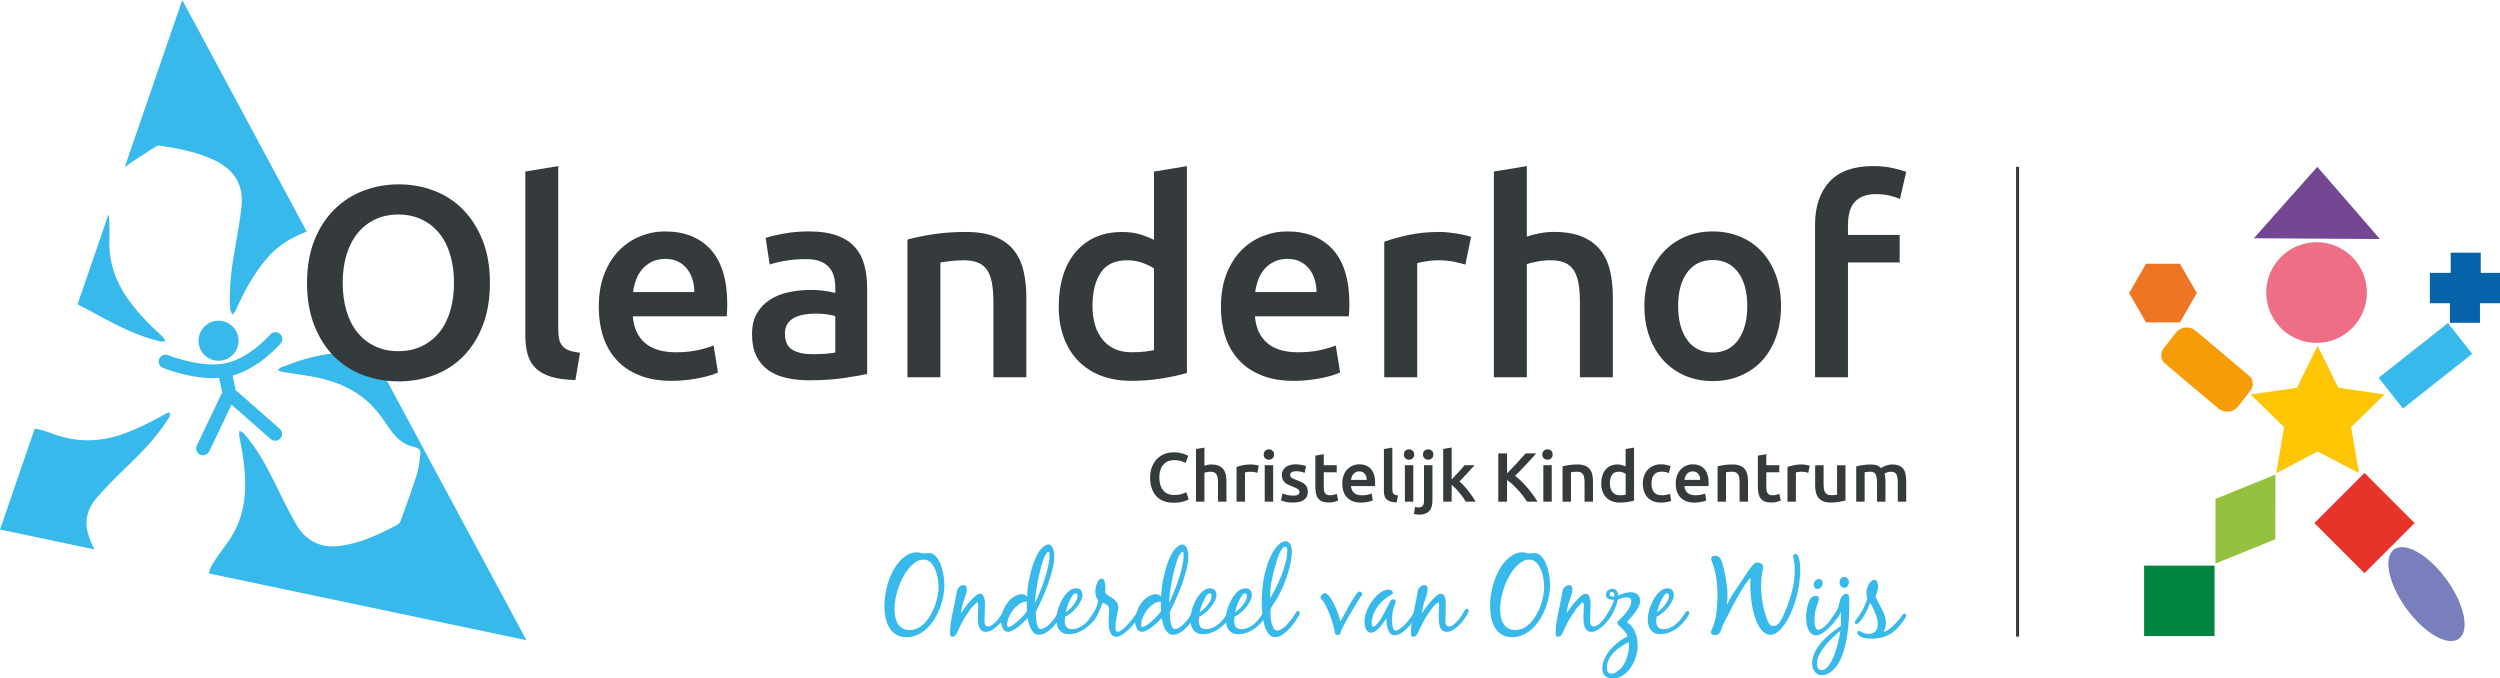 <?xml version="1.0" encoding="UTF-8"?>
<svg id="Laag_1" data-name="Laag 1" xmlns="http://www.w3.org/2000/svg" viewBox="0 0 1292.86 350.84">
  <defs>
    <style>
      .cls-1 {
        fill: #787fbc;
      }

      .cls-2 {
        fill: #38b9ec;
      }

      .cls-3 {
        fill: #008542;
      }

      .cls-4 {
        fill: #ed6e85;
      }

      .cls-5 {
        fill: #0663aa;
      }

      .cls-6 {
        fill: #94c23e;
      }

      .cls-7 {
        fill: #734792;
      }

      .cls-8 {
        fill: #e6342b;
      }

      .cls-9 {
        fill: #ee7523;
      }

      .cls-10 {
        fill: #f59c06;
      }

      .cls-11 {
        fill: #fdc504;
      }

      .cls-12 {
        fill: #353a3c;
      }
    </style>
  </defs>
  <g id="Laag_1-2" data-name="Laag 1">
    <g>
      <g>
        <path class="cls-2" d="M463.22,328.06c-1.48-.99-2.65-2.25-3.5-3.79-.85-1.54-1.46-3.27-1.82-5.18-.36-1.92-.54-3.79-.54-5.61,0-2.01.18-4.12.54-6.32.36-2.2.89-4.36,1.59-6.49s1.59-4.16,2.68-6.1c1.08-1.94,2.34-3.63,3.79-5.07,1.1-1.1,2.34-2.02,3.7-2.76,1.37-.74,2.87-1.11,4.5-1.11.65,0,1.25.09,1.82.28s1.18.28,1.82.28c.42,0,.84-.03,1.28-.09.44-.05.86-.09,1.28-.09,1.03,0,1.94.31,2.74.91.8.61,1.49,1.39,2.08,2.36.59.97,1.09,2.06,1.51,3.28.42,1.22.75,2.44,1,3.67.25,1.24.43,2.41.54,3.53.11,1.12.17,2.06.17,2.82,0,1.78-.19,3.69-.57,5.72-.38,2.03-.95,4.04-1.71,6.04-.76,1.99-1.7,3.91-2.82,5.75-1.12,1.84-2.41,3.45-3.87,4.84-1.46,1.39-3.08,2.5-4.87,3.33-1.79.83-3.72,1.25-5.81,1.25-2.2,0-4.04-.49-5.52-1.48ZM474.1,290.35c-1.06.65-2.03,1.41-2.9,2.28-1.29,1.29-2.47,2.83-3.53,4.62-1.06,1.78-1.97,3.67-2.71,5.67-.74,1.99-1.32,4.02-1.74,6.07-.42,2.05-.63,3.99-.63,5.81,0,1.33.11,2.65.34,3.96.23,1.31.64,2.49,1.22,3.53.59,1.04,1.4,1.89,2.42,2.54,1.02.65,2.34.97,3.93.97s3.01-.36,4.36-1.08c1.35-.72,2.57-1.69,3.67-2.9s2.08-2.59,2.93-4.13c.85-1.54,1.57-3.12,2.13-4.76s1.01-3.26,1.31-4.87c.3-1.61.46-3.06.46-4.36,0-1.18-.11-2.58-.34-4.21-.23-1.63-.65-3.2-1.25-4.7s-1.4-2.77-2.39-3.82c-.99-1.04-2.26-1.57-3.82-1.57-1.25,0-2.41.32-3.47.97Z"/>
        <path class="cls-2" d="M491.59,328.88c-.19-.28-.29-.62-.29-1,0-2.81.29-5.7.88-8.66.59-2.96,1.17-5.81,1.74-8.54.19-.87.36-1.77.51-2.68.15-.91.32-1.8.51-2.68.15-.68.56-1.31,1.22-1.88.66-.57,1.36-.85,2.08-.85.65,0,1.09.17,1.34.51.25.34.37.82.37,1.43,0,.99-.16,2.02-.48,3.1s-.66,2.08-1,2.99c-.42,1.06-.74,2.14-.97,3.25-.23,1.1-.42,2.2-.57,3.3.42-.6,1.04-1.48,1.85-2.62.82-1.14,1.7-2.26,2.65-3.36.95-1.1,1.91-2.07,2.88-2.9.97-.83,1.81-1.25,2.54-1.25.57,0,1.02.21,1.37.63.34.42.6.93.77,1.54s.27,1.22.31,1.82c.04.61.06,1.12.06,1.54,0,1.33-.04,2.66-.11,3.99-.08,1.33-.11,2.66-.11,3.99,0,.34,0,.71.03,1.11.02.4.09.77.2,1.11.11.34.29.63.54.86.25.23.6.34,1.05.34.76,0,1.53-.29,2.31-.88.78-.59,1.53-1.29,2.25-2.11.72-.82,1.37-1.66,1.94-2.53s1-1.62,1.31-2.22c.15-.26.34-.57.57-.91.23-.34.51-.51.86-.51.3,0,.54.13.71.37.17.25.26.5.26.77,0,.15-.05.34-.14.57-.1.23-.18.42-.26.57-.42.87-1.02,1.87-1.79,2.99-.78,1.12-1.67,2.17-2.68,3.16-1.01.99-2.07,1.82-3.19,2.51-1.12.68-2.21,1.02-3.28,1.02-.99,0-1.76-.26-2.31-.77-.55-.51-.97-1.15-1.25-1.91-.28-.76-.46-1.58-.51-2.45-.06-.87-.09-1.67-.09-2.39,0-1.1.04-2.18.11-3.25s.11-2.14.11-3.25c0-.15-.03-.38-.09-.68-.06-.3-.2-.46-.43-.46-.19,0-.42.11-.68.34-.27.23-.48.42-.63.57-.95.91-1.84,1.98-2.68,3.19s-1.59,2.37-2.28,3.47c-.84,1.33-1.6,2.69-2.28,4.07-.68,1.39-1.35,2.8-1.99,4.25-.23.46-.54.87-.94,1.25-.4.38-.86.57-1.4.57-.42,0-.72-.14-.91-.43Z"/>
        <path class="cls-2" d="M529.4,321.68c-.84.83-1.73,1.62-2.68,2.36-.95.74-1.92,1.38-2.9,1.91-.99.53-1.9.8-2.73.8-.61,0-1.13-.19-1.57-.57-.44-.38-.79-.85-1.05-1.4s-.47-1.13-.6-1.74-.2-1.16-.2-1.65c0-2.2.48-4.37,1.45-6.52.97-2.14,2.29-3.94,3.96-5.38.64-.53,1.45-1.04,2.42-1.51s1.89-.71,2.76-.71c1.18,0,2.14.44,2.9,1.31,0-1.06.07-2.34.23-3.82.15-1.48.39-3.03.71-4.64.32-1.61.7-3.27,1.14-4.95s.95-3.28,1.54-4.78c.59-1.5,1.22-2.88,1.91-4.13.68-1.25,1.42-2.24,2.22-2.96.42-.38.9-.76,1.45-1.14.55-.38,1.11-.57,1.68-.57.68,0,1.23.23,1.65.68.42.46.74,1,.97,1.65.23.65.38,1.32.46,2.02.07.7.11,1.3.11,1.8,0,1.97-.32,4.25-.97,6.83-.65,2.58-1.45,5.19-2.42,7.83-.97,2.64-2.01,5.2-3.13,7.66-1.12,2.47-2.13,4.6-3.05,6.38,0,.42.02,1.11.06,2.08s.13,1.95.29,2.96c.15,1.01.4,1.89.74,2.65.34.76.8,1.14,1.37,1.14.83,0,1.69-.28,2.56-.85.87-.57,1.7-1.26,2.48-2.08.78-.82,1.5-1.68,2.16-2.59.66-.91,1.19-1.69,1.57-2.34.19-.3.44-.68.74-1.14s.64-.68,1.02-.68c.34,0,.56.13.66.4s.14.53.14.8c0,.42-.12.83-.37,1.25-.25.42-.48.8-.71,1.14-.61.91-1.3,1.9-2.08,2.96-.78,1.06-1.64,2.04-2.59,2.93-.95.89-1.97,1.64-3.05,2.25-1.08.6-2.23.91-3.45.91-.99,0-1.81-.31-2.48-.94-.67-.63-1.22-1.38-1.68-2.28-.46-.89-.81-1.83-1.05-2.82-.25-.99-.43-1.86-.54-2.62-.53.57-1.22,1.27-2.05,2.11ZM527.24,312.31c-1.22.82-2.3,1.82-3.25,3.02-.95,1.2-1.71,2.5-2.28,3.9s-.86,2.7-.86,3.87c0,.19.02.43.06.71.04.28.21.43.51.43.61,0,1.4-.34,2.39-1.03.99-.68,1.97-1.48,2.96-2.39.99-.91,1.89-1.82,2.71-2.73.82-.91,1.36-1.61,1.62-2.11-.08-.83-.11-1.65-.11-2.45v-2.45c-1.29,0-2.54.41-3.76,1.22ZM535.33,311.71c.76-1.59,1.58-3.45,2.45-5.58.87-2.13,1.68-4.31,2.42-6.55.74-2.24,1.36-4.46,1.85-6.66s.74-4.18.74-5.93v-.34c0-.19-.02-.38-.06-.57-.04-.19-.1-.35-.17-.49-.08-.13-.19-.2-.34-.2-.19,0-.36.08-.51.23s-.28.28-.4.4c-.49.57-.99,1.47-1.48,2.71-.49,1.23-.96,2.65-1.4,4.24-.44,1.59-.85,3.29-1.22,5.07-.38,1.78-.71,3.51-1,5.18-.28,1.67-.5,3.2-.66,4.58s-.23,2.5-.23,3.33v.57Z"/>
        <path class="cls-2" d="M549.68,327.34c-.8-.44-1.45-1-1.96-1.71-.51-.7-.88-1.52-1.11-2.45-.23-.93-.34-1.91-.34-2.94,0-1.29.25-2.85.74-4.67.49-1.82,1.2-3.58,2.11-5.27.91-1.69,2-3.12,3.28-4.3,1.27-1.18,2.67-1.77,4.19-1.77,1.02,0,1.81.32,2.36.97.55.65.83,1.47.83,2.46s-.29,2.01-.88,3.17c-.59,1.16-1.33,2.28-2.22,3.37-.89,1.09-1.85,2.05-2.88,2.88-1.03.84-1.98,1.41-2.85,1.71-.19.88-.29,1.68-.29,2.4,0,1.3.29,2.31.86,3.05s1.52,1.11,2.85,1.11c1.21,0,2.35-.24,3.42-.71,1.06-.48,2.05-1.08,2.96-1.82.91-.74,1.75-1.59,2.51-2.54.76-.95,1.42-1.9,1.99-2.85.19-.31.42-.63.68-.97s.61-.51,1.03-.51c.19,0,.37.05.54.17.17.11.26.27.26.46,0,.38-.04.68-.11.91-.08.23-.21.49-.4.8-.72,1.29-1.6,2.53-2.65,3.7-1.04,1.18-2.19,2.21-3.45,3.09-1.25.89-2.6,1.59-4.04,2.11-1.44.52-2.94.78-4.5.78-1.14,0-2.11-.22-2.9-.65ZM554.58,308.1c-.57.82-1.1,1.78-1.6,2.86-.49,1.09-.91,2.18-1.25,3.27-.34,1.09-.55,1.88-.63,2.38.61-.38,1.27-.89,1.99-1.52.72-.63,1.39-1.34,1.99-2.12.61-.78,1.12-1.59,1.54-2.41s.63-1.61.63-2.38c0-.31-.07-.6-.2-.89s-.39-.43-.77-.43c-.57,0-1.14.41-1.71,1.23Z"/>
        <path class="cls-2" d="M572.55,312.91c-.7-.57-1.47-.99-2.31-1.25-.3.83-.64,1.71-1,2.62-.36.91-.77,1.82-1.22,2.73-.46.91-.95,1.79-1.48,2.62-.53.84-1.12,1.58-1.77,2.22-.19.19-.42.38-.68.57-.26.19-.55.28-.85.28-.49,0-.74-.25-.74-.74,0-.23.05-.45.14-.66.1-.21.22-.41.37-.6,1.1-1.6,2.13-3.23,3.1-4.9s1.57-3.48,1.79-5.41c-.53-.68-.91-1.43-1.14-2.25s-.34-1.66-.34-2.54c0-.46.07-1.04.2-1.77s.34-1.42.63-2.11c.29-.68.64-1.27,1.05-1.77.42-.49.91-.74,1.48-.74.42,0,.74.18.97.54s.42.78.57,1.25c.15.47.25.96.28,1.45.04.49.06.89.06,1.2,0,.91-.06,1.82-.17,2.73.46.68,1.06,1.24,1.82,1.68.76.44,1.51.91,2.25,1.42s1.38,1.14,1.91,1.88c.53.74.8,1.73.8,2.99,0,.64-.1,1.39-.29,2.22-.3,1.33-.57,2.66-.8,3.99-.23,1.33-.34,2.68-.34,4.04,0,.38.05.83.14,1.34.09.51.41.77.94.77.64,0,1.4-.32,2.25-.97.86-.64,1.7-1.4,2.54-2.28.83-.87,1.61-1.76,2.34-2.65.72-.89,1.25-1.6,1.59-2.13.19-.27.41-.56.66-.88.25-.32.54-.49.88-.49s.56.13.66.37.14.52.14.82c0,.23-.05.44-.14.63s-.2.38-.31.57c-.46.72-1.13,1.63-2.02,2.73-.89,1.1-1.86,2.16-2.9,3.18-1.04,1.02-2.13,1.9-3.25,2.62-1.12.72-2.14,1.09-3.05,1.09s-1.69-.29-2.22-.86-.93-1.27-1.2-2.08c-.27-.81-.43-1.67-.48-2.58-.06-.91-.09-1.71-.09-2.39,0-1.06.05-2.11.14-3.13.09-1.02.14-2.07.14-3.13,0-.95-.35-1.71-1.05-2.28Z"/>
        <path class="cls-2" d="M598.72,321.68c-.84.83-1.73,1.62-2.68,2.36-.95.74-1.92,1.38-2.9,1.91-.99.53-1.9.8-2.73.8-.61,0-1.13-.19-1.57-.57-.44-.38-.79-.85-1.05-1.4s-.47-1.13-.6-1.74-.2-1.16-.2-1.65c0-2.2.48-4.37,1.45-6.52.97-2.14,2.29-3.94,3.96-5.38.64-.53,1.45-1.04,2.42-1.51s1.89-.71,2.76-.71c1.18,0,2.14.44,2.9,1.31,0-1.06.07-2.34.23-3.82.15-1.48.39-3.03.71-4.64.32-1.61.7-3.27,1.14-4.95s.95-3.28,1.54-4.78c.59-1.5,1.22-2.88,1.91-4.13.68-1.25,1.42-2.24,2.22-2.96.42-.38.9-.76,1.45-1.14.55-.38,1.11-.57,1.68-.57.68,0,1.23.23,1.65.68.42.46.74,1,.97,1.65.23.65.38,1.32.46,2.02.07.7.11,1.3.11,1.8,0,1.97-.32,4.25-.97,6.83-.65,2.58-1.45,5.19-2.42,7.83-.97,2.64-2.01,5.2-3.13,7.66-1.12,2.47-2.13,4.6-3.05,6.38,0,.42.02,1.11.06,2.08s.13,1.95.29,2.96c.15,1.01.4,1.89.74,2.65.34.76.8,1.14,1.37,1.14.83,0,1.69-.28,2.56-.85.87-.57,1.7-1.26,2.48-2.08s1.5-1.68,2.16-2.59c.66-.91,1.19-1.69,1.57-2.34.19-.3.44-.68.74-1.14s.64-.68,1.02-.68c.34,0,.56.13.66.4s.14.53.14.8c0,.42-.12.83-.37,1.25-.25.42-.48.8-.71,1.14-.61.91-1.3,1.9-2.08,2.96-.78,1.06-1.64,2.04-2.59,2.93-.95.89-1.97,1.64-3.05,2.25-1.08.6-2.23.91-3.45.91-.99,0-1.81-.31-2.48-.94-.67-.63-1.22-1.38-1.68-2.28-.46-.89-.81-1.83-1.05-2.82-.25-.99-.43-1.86-.54-2.62-.53.57-1.22,1.27-2.05,2.11ZM596.55,312.31c-1.22.82-2.3,1.82-3.25,3.02-.95,1.2-1.71,2.5-2.28,3.9s-.86,2.7-.86,3.87c0,.19.02.43.06.71.04.28.21.43.51.43.61,0,1.4-.34,2.39-1.03.99-.68,1.97-1.48,2.96-2.39.99-.91,1.89-1.82,2.71-2.73.82-.91,1.36-1.61,1.62-2.11-.08-.83-.11-1.65-.11-2.45v-2.45c-1.29,0-2.54.41-3.76,1.22ZM604.64,311.71c.76-1.59,1.58-3.45,2.45-5.58s1.68-4.31,2.42-6.55c.74-2.24,1.36-4.46,1.85-6.66.49-2.2.74-4.18.74-5.93v-.34c0-.19-.02-.38-.06-.57-.04-.19-.1-.35-.17-.49-.08-.13-.19-.2-.34-.2-.19,0-.36.08-.51.23s-.28.28-.4.4c-.49.57-.99,1.47-1.48,2.71-.49,1.23-.96,2.65-1.4,4.24-.44,1.59-.85,3.29-1.22,5.07-.38,1.78-.71,3.51-1,5.18-.28,1.67-.5,3.2-.66,4.58-.15,1.39-.23,2.5-.23,3.33v.57Z"/>
        <path class="cls-2" d="M618.99,327.34c-.8-.44-1.45-1-1.96-1.71-.51-.7-.88-1.52-1.11-2.45-.23-.93-.34-1.91-.34-2.94,0-1.29.25-2.85.74-4.67.49-1.82,1.2-3.58,2.11-5.27.91-1.69,2-3.12,3.28-4.3,1.27-1.18,2.67-1.77,4.19-1.77,1.02,0,1.81.32,2.36.97.55.65.83,1.47.83,2.46s-.29,2.01-.88,3.17c-.59,1.16-1.33,2.28-2.22,3.37-.89,1.09-1.85,2.05-2.88,2.88-1.03.84-1.98,1.41-2.85,1.71-.19.88-.29,1.68-.29,2.4,0,1.3.29,2.31.86,3.05s1.52,1.11,2.85,1.11c1.21,0,2.35-.24,3.42-.71,1.06-.48,2.05-1.08,2.96-1.82.91-.74,1.75-1.59,2.51-2.54.76-.95,1.42-1.9,1.99-2.85.19-.31.42-.63.68-.97s.61-.51,1.03-.51c.19,0,.37.05.54.17.17.11.26.27.26.46,0,.38-.04.68-.11.91-.08.23-.21.49-.4.8-.72,1.29-1.6,2.53-2.65,3.7-1.04,1.18-2.19,2.21-3.45,3.09-1.25.89-2.6,1.59-4.04,2.11-1.44.52-2.94.78-4.5.78-1.14,0-2.11-.22-2.9-.65ZM623.89,308.1c-.57.82-1.1,1.78-1.6,2.86-.49,1.09-.91,2.18-1.25,3.27-.34,1.09-.55,1.88-.63,2.38.61-.38,1.27-.89,1.99-1.52.72-.63,1.39-1.34,1.99-2.12.61-.78,1.12-1.59,1.54-2.41s.63-1.61.63-2.38c0-.31-.07-.6-.2-.89s-.39-.43-.77-.43c-.57,0-1.14.41-1.71,1.23Z"/>
        <path class="cls-2" d="M637.28,327.34c-.8-.44-1.45-1-1.96-1.71-.51-.7-.88-1.52-1.11-2.45-.23-.93-.34-1.91-.34-2.94,0-1.29.25-2.85.74-4.67.49-1.82,1.2-3.58,2.11-5.27.91-1.69,2-3.12,3.28-4.3,1.27-1.18,2.67-1.77,4.19-1.77,1.02,0,1.81.32,2.36.97.55.65.83,1.47.83,2.46s-.29,2.01-.88,3.17c-.59,1.16-1.33,2.28-2.22,3.37-.89,1.09-1.85,2.05-2.88,2.88-1.03.84-1.98,1.41-2.85,1.71-.19.88-.29,1.68-.29,2.4,0,1.3.29,2.31.86,3.05s1.52,1.11,2.85,1.11c1.21,0,2.35-.24,3.42-.71,1.06-.48,2.05-1.08,2.96-1.82.91-.74,1.75-1.59,2.51-2.54.76-.95,1.42-1.9,1.99-2.85.19-.31.42-.63.68-.97s.61-.51,1.03-.51c.19,0,.37.05.54.17.17.11.26.27.26.46,0,.38-.04.68-.11.91-.08.23-.21.49-.4.8-.72,1.29-1.6,2.53-2.65,3.7-1.04,1.18-2.19,2.21-3.45,3.09-1.25.89-2.6,1.59-4.04,2.11-1.44.52-2.94.78-4.5.78-1.14,0-2.11-.22-2.9-.65ZM642.18,308.1c-.57.82-1.1,1.78-1.6,2.86-.49,1.09-.91,2.18-1.25,3.27-.34,1.09-.55,1.88-.63,2.38.61-.38,1.27-.89,1.99-1.52.72-.63,1.39-1.34,1.99-2.12.61-.78,1.12-1.59,1.54-2.41s.63-1.61.63-2.38c0-.31-.07-.6-.2-.89s-.39-.43-.77-.43c-.57,0-1.14.41-1.71,1.23Z"/>
        <path class="cls-2" d="M656.73,328.46c-.74-.68-1.38-1.57-1.91-2.65-.53-1.08-.95-2.3-1.25-3.64s-.53-2.69-.68-4.04c-.15-1.35-.26-2.61-.31-3.79-.06-1.18-.09-2.13-.09-2.85,0-3.99.32-7.93.97-11.82.65-3.89,1.77-7.68,3.36-11.36.3-.68.72-1.5,1.25-2.45.53-.95,1.15-1.87,1.85-2.76.7-.89,1.46-1.64,2.28-2.25.82-.6,1.64-.91,2.48-.91.68,0,1.24.16,1.68.48.44.32.78.74,1.02,1.26.25.51.43,1.07.54,1.68.11.61.17,1.18.17,1.71,0,1.79-.21,3.72-.63,5.81-.42,2.09-.97,4.18-1.65,6.27-.68,2.09-1.44,4.12-2.28,6.09-.84,1.97-1.69,3.74-2.56,5.3-.42.76-.86,1.49-1.34,2.19s-.94,1.43-1.4,2.19c-.15.23-.33.49-.54.8-.21.31-.35.59-.43.86-.11.3-.18.71-.2,1.22-.02.51-.03.94-.03,1.28,0,.57.04,1.36.11,2.36.07,1.01.25,2,.51,2.99s.63,1.84,1.08,2.56,1.08,1.08,1.88,1.08c.68,0,1.42-.26,2.22-.77.8-.51,1.57-1.14,2.31-1.88.74-.74,1.42-1.51,2.05-2.31s1.13-1.46,1.51-1.99c.27-.38.51-.77.74-1.17.23-.4.47-.79.74-1.17.15-.23.31-.42.48-.57.17-.15.41-.23.71-.23s.51.1.63.31c.11.21.17.45.17.71,0,.38-.09.74-.28,1.08-.19.34-.38.66-.57.97-.57.91-1.28,1.97-2.14,3.19-.85,1.22-1.81,2.35-2.88,3.42s-2.18,1.96-3.36,2.71c-1.18.74-2.35,1.11-3.53,1.11-1.06,0-1.96-.34-2.7-1.02ZM663.14,283.66c-.53.67-1,1.44-1.4,2.31s-.74,1.77-1.02,2.68c-.29.91-.5,1.59-.66,2.05-.8,2.62-1.53,5.42-2.19,8.4-.67,2.98-1,5.84-1,8.57v.86c0,.23.02.49.06.8.91-1.56,1.89-3.37,2.93-5.44,1.04-2.07,1.99-4.21,2.85-6.44.85-2.22,1.57-4.43,2.13-6.63s.86-4.21.86-6.04v-.51c0-.27-.03-.51-.09-.74-.06-.23-.14-.43-.26-.6s-.28-.26-.51-.26c-.61,0-1.18.33-1.71,1Z"/>
        <path class="cls-2" d="M683.64,307.49c.49-.49.99-.74,1.48-.74.38,0,.7.09.97.28.26.19.51.42.74.68.76.8,1.46,1.77,2.11,2.9s1.24,2.33,1.79,3.59c.55,1.25,1.03,2.5,1.45,3.76.42,1.26.74,2.41.97,3.48,1.33-2.39,2.65-4.8,3.96-7.23,1.31-2.43,2.76-4.79,4.36-7.06.19-.23.4-.48.63-.77.23-.29.51-.43.86-.43s.68.12,1.02.37.51.56.51.94c0,.19-.05.34-.14.46-.1.11-.18.23-.26.34-.31.38-.76,1.05-1.37,2.02-.61.97-1.29,2.07-2.05,3.3-.76,1.23-1.54,2.54-2.34,3.93s-1.54,2.7-2.22,3.93c-.68,1.23-1.26,2.32-1.74,3.25-.47.93-.75,1.59-.83,1.96-.11.53-.26.99-.43,1.37-.17.38-.6.57-1.28.57-.76,0-1.2-.2-1.34-.6-.13-.4-.26-.9-.37-1.51-.15-1.03-.45-2.3-.88-3.81-.44-1.52-.96-3.06-1.57-4.62-.61-1.55-1.25-3.03-1.94-4.41-.68-1.39-1.37-2.48-2.05-3.27-.15-.15-.32-.33-.51-.54-.19-.21-.28-.43-.28-.66,0-.49.25-.99.74-1.48Z"/>
        <path class="cls-2" d="M732.25,319.23c-.32.46-.58.83-.77,1.14-.53.72-1.18,1.56-1.94,2.5-.76.95-1.59,1.84-2.48,2.68-.89.83-1.84,1.54-2.85,2.11-1.01.57-2,.85-2.99.85s-1.71-.33-2.28-1-1.01-1.46-1.31-2.39c-.3-.93-.49-1.9-.57-2.9-.08-1.01-.09-1.85-.06-2.54-.38.57-.86,1.28-1.45,2.13-.59.86-1.24,1.68-1.97,2.48s-1.47,1.48-2.25,2.05c-.78.57-1.55.85-2.31.85-.68,0-1.25-.21-1.71-.63-.46-.42-.81-.93-1.05-1.54-.25-.61-.42-1.25-.51-1.94s-.14-1.29-.14-1.82c0-1.48.36-3.17,1.08-5.07.72-1.9,1.68-3.69,2.88-5.38,1.2-1.69,2.56-3.1,4.1-4.24,1.54-1.14,3.14-1.71,4.81-1.71.42,0,.83.19,1.25.57.42.38.63.78.63,1.2,0,.19-.06.33-.17.42-.11.1-.25.18-.4.26-1.02.61-2,1.25-2.93,1.91-.93.67-1.81,1.43-2.65,2.31-1.48,1.52-2.66,3.22-3.53,5.1-.87,1.88-1.31,3.9-1.31,6.07,0,.23.04.51.11.86s.29.51.63.51c.42,0,.89-.26,1.42-.77.53-.51,1.08-1.16,1.65-1.94s1.13-1.65,1.68-2.62c.55-.97,1.07-1.91,1.57-2.82.49-.91.92-1.76,1.28-2.54.36-.78.64-1.36.83-1.73.19-.42.43-.81.71-1.17.29-.36.69-.54,1.22-.54.3,0,.6.06.88.17.29.11.43.36.43.74,0,.42-.13.97-.4,1.65-.27.68-.47,1.23-.63,1.65-.3.99-.52,2.04-.65,3.16-.13,1.12-.2,2.17-.2,3.16,0,.31,0,.76.03,1.37.02.61.09,1.22.2,1.85.11.63.29,1.18.54,1.65.25.48.6.71,1.05.71.68,0,1.44-.3,2.28-.91.84-.61,1.65-1.32,2.45-2.13s1.54-1.66,2.22-2.54c.68-.87,1.2-1.58,1.54-2.11.19-.3.4-.62.63-.94.23-.32.55-.48.97-.48.61,0,.91.36.91,1.08,0,.34-.16.74-.48,1.2Z"/>
        <path class="cls-2" d="M729.94,328.88c-.19-.28-.29-.62-.29-1,0-2.81.29-5.7.88-8.66.59-2.96,1.17-5.81,1.74-8.54.19-.87.36-1.77.51-2.68.15-.91.32-1.8.51-2.68.15-.68.56-1.31,1.22-1.88.66-.57,1.36-.85,2.08-.85.65,0,1.09.17,1.34.51.25.34.37.82.37,1.43,0,.99-.16,2.02-.48,3.1s-.66,2.08-1,2.99c-.42,1.06-.74,2.14-.97,3.25-.23,1.1-.42,2.2-.57,3.3.42-.6,1.04-1.48,1.85-2.62.82-1.14,1.7-2.26,2.65-3.36.95-1.1,1.91-2.07,2.88-2.9.97-.83,1.81-1.25,2.54-1.25.57,0,1.02.21,1.37.63.34.42.6.93.77,1.54s.27,1.22.31,1.82c.04.61.06,1.12.06,1.54,0,1.33-.04,2.66-.11,3.99-.08,1.33-.11,2.66-.11,3.99,0,.34,0,.71.03,1.11.02.4.09.77.2,1.11.11.34.29.63.54.86.25.23.6.34,1.05.34.76,0,1.53-.29,2.31-.88.78-.59,1.53-1.29,2.25-2.11.72-.82,1.37-1.66,1.94-2.53s1-1.62,1.31-2.22c.15-.26.34-.57.57-.91.23-.34.51-.51.86-.51.3,0,.54.13.71.37.17.25.26.5.26.77,0,.15-.05.34-.14.57-.1.23-.18.42-.26.57-.42.87-1.02,1.87-1.79,2.99-.78,1.12-1.67,2.17-2.68,3.16s-2.07,1.82-3.19,2.51c-1.12.68-2.21,1.02-3.28,1.02-.99,0-1.76-.26-2.31-.77-.55-.51-.97-1.15-1.25-1.91-.28-.76-.46-1.58-.51-2.45-.06-.87-.09-1.67-.09-2.39,0-1.1.04-2.18.11-3.25s.11-2.14.11-3.25c0-.15-.03-.38-.09-.68-.06-.3-.2-.46-.43-.46-.19,0-.42.11-.68.34-.27.23-.48.42-.63.57-.95.91-1.84,1.98-2.68,3.19-.84,1.22-1.59,2.37-2.28,3.47-.84,1.33-1.6,2.69-2.28,4.07-.68,1.39-1.35,2.8-1.99,4.25-.23.46-.54.87-.94,1.25-.4.38-.86.57-1.4.57-.42,0-.72-.14-.91-.43Z"/>
        <path class="cls-2" d="M776.42,328.06c-1.48-.99-2.65-2.25-3.5-3.79-.85-1.54-1.46-3.27-1.82-5.18-.36-1.92-.54-3.79-.54-5.61,0-2.01.18-4.12.54-6.32.36-2.2.89-4.36,1.59-6.49.7-2.13,1.59-4.16,2.68-6.1,1.08-1.94,2.34-3.63,3.79-5.07,1.1-1.1,2.34-2.02,3.7-2.76,1.37-.74,2.87-1.11,4.5-1.11.65,0,1.25.09,1.82.28s1.18.28,1.82.28c.42,0,.84-.03,1.28-.09.44-.05.86-.09,1.28-.09,1.03,0,1.94.31,2.74.91.8.61,1.49,1.39,2.08,2.36.59.97,1.09,2.06,1.51,3.28.42,1.22.75,2.44,1,3.67.25,1.24.43,2.41.54,3.53.11,1.12.17,2.06.17,2.82,0,1.78-.19,3.69-.57,5.72-.38,2.03-.95,4.04-1.71,6.04-.76,1.99-1.7,3.91-2.82,5.75-1.12,1.84-2.41,3.45-3.87,4.84s-3.08,2.5-4.87,3.33c-1.79.83-3.72,1.25-5.81,1.25-2.2,0-4.04-.49-5.52-1.48ZM787.3,290.35c-1.06.65-2.03,1.41-2.9,2.28-1.29,1.29-2.47,2.83-3.53,4.62-1.06,1.78-1.97,3.67-2.71,5.67-.74,1.99-1.32,4.02-1.74,6.07-.42,2.05-.63,3.99-.63,5.81,0,1.33.11,2.65.34,3.96s.64,2.49,1.22,3.53c.59,1.04,1.4,1.89,2.42,2.54,1.02.65,2.34.97,3.93.97s3.01-.36,4.36-1.08c1.35-.72,2.57-1.69,3.67-2.9s2.08-2.59,2.93-4.13c.85-1.54,1.57-3.12,2.13-4.76s1.01-3.26,1.31-4.87c.3-1.61.46-3.06.46-4.36,0-1.18-.11-2.58-.34-4.21-.23-1.63-.65-3.2-1.25-4.7s-1.4-2.77-2.39-3.82c-.99-1.04-2.26-1.57-3.82-1.57-1.25,0-2.41.32-3.47.97Z"/>
        <path class="cls-2" d="M804.78,328.88c-.19-.28-.29-.62-.29-1,0-2.81.29-5.7.88-8.66.59-2.96,1.17-5.81,1.74-8.54.19-.87.36-1.77.51-2.68.15-.91.32-1.8.51-2.68.15-.68.56-1.31,1.22-1.88.66-.57,1.36-.85,2.08-.85.65,0,1.09.17,1.34.51.25.34.37.82.37,1.43,0,.99-.16,2.02-.48,3.1s-.66,2.08-1,2.99c-.42,1.06-.74,2.14-.97,3.25-.23,1.1-.42,2.2-.57,3.3.42-.6,1.04-1.48,1.85-2.62.82-1.14,1.7-2.26,2.65-3.36.95-1.1,1.91-2.07,2.88-2.9.97-.83,1.81-1.25,2.54-1.25.57,0,1.02.21,1.37.63.34.42.6.93.77,1.54s.27,1.22.31,1.82c.04.61.06,1.12.06,1.54,0,1.33-.04,2.66-.11,3.99-.08,1.33-.11,2.66-.11,3.99,0,.34,0,.71.03,1.11.02.4.09.77.2,1.11.11.34.29.63.54.86.25.23.6.34,1.05.34.76,0,1.53-.29,2.31-.88.78-.59,1.53-1.29,2.25-2.11.72-.82,1.37-1.66,1.94-2.53s1-1.62,1.31-2.22c.15-.26.34-.57.57-.91.23-.34.51-.51.86-.51.3,0,.54.13.71.37.17.25.26.5.26.77,0,.15-.05.34-.14.57-.1.23-.18.42-.26.57-.42.87-1.02,1.87-1.79,2.99-.78,1.12-1.67,2.17-2.68,3.16s-2.07,1.82-3.19,2.51c-1.12.68-2.21,1.02-3.28,1.02-.99,0-1.76-.26-2.31-.77-.55-.51-.97-1.15-1.25-1.91-.28-.76-.46-1.58-.51-2.45-.06-.87-.09-1.67-.09-2.39,0-1.1.04-2.18.11-3.25s.11-2.14.11-3.25c0-.15-.03-.38-.09-.68-.06-.3-.2-.46-.43-.46-.19,0-.42.11-.68.34-.27.23-.48.42-.63.57-.95.91-1.84,1.98-2.68,3.19s-1.59,2.37-2.28,3.47c-.84,1.33-1.6,2.69-2.28,4.07-.68,1.39-1.35,2.8-1.99,4.25-.23.46-.54.87-.94,1.25-.4.38-.86.57-1.4.57-.42,0-.72-.14-.91-.43Z"/>
        <path class="cls-2" d="M830.55,320.31c-.17-.19-.26-.42-.26-.68,0-.3.07-.59.2-.85s.29-.51.48-.74c.23-.3.54-.82.94-1.57.4-.74.8-1.52,1.2-2.33s.75-1.59,1.05-2.34c.3-.74.47-1.28.51-1.62h-.23c-.42.04-.85.02-1.31-.06-.46-.08-.88-.21-1.28-.4-.4-.19-.72-.46-.97-.8-.25-.34-.37-.78-.37-1.31,0-.99.32-1.76.97-2.31.65-.55,1.44-.82,2.39-.82s1.73.36,2.22,1.08c.49.72.76,1.54.8,2.45.99-.49,2.03-.91,3.13-1.25s2.22-.51,3.36-.51c1.44,0,2.6.38,3.47,1.14.87.76,1.31,1.9,1.31,3.42,0,.99-.25,1.97-.74,2.96-.49.99-1.09,1.95-1.79,2.87-.7.93-1.44,1.82-2.22,2.68-.78.85-1.45,1.66-2.02,2.42,1.03.68,1.89,1.48,2.59,2.39.7.91,1.27,1.9,1.71,2.96s.75,2.17.94,3.33c.19,1.16.28,2.32.28,3.5,0,1.78-.29,3.66-.88,5.64-.59,1.97-1.43,3.8-2.54,5.47s-2.46,3.06-4.07,4.16c-1.61,1.1-3.43,1.65-5.44,1.65-1.56,0-2.84-.44-3.84-1.31-1.01-.87-1.51-2.11-1.51-3.7,0-1.82.39-3.58,1.17-5.27s1.79-3.26,3.05-4.7c1.25-1.44,2.65-2.75,4.19-3.9s3.07-2.12,4.59-2.87c-.34-1.06-.88-1.99-1.6-2.79-.72-.8-1.48-1.56-2.28-2.28-.31-.23-.61-.5-.91-.82-.3-.32-.46-.69-.46-1.11,0-.3.12-.6.37-.88.25-.28.48-.52.71-.71.57-.53,1.21-1.18,1.94-1.94.72-.76,1.4-1.57,2.02-2.42.63-.85,1.15-1.73,1.57-2.65.42-.91.63-1.78.63-2.62,0-.76-.24-1.27-.71-1.54-.47-.27-1.04-.4-1.68-.4-.68,0-1.44.1-2.28.31-.84.21-1.58.46-2.22.77-.11.3-.2.63-.26.97-.06.34-.14.66-.26.97-.11.38-.36,1.04-.74,1.99-.38.95-.83,1.92-1.34,2.91-.51.99-1.02,1.86-1.54,2.62-.51.76-.98,1.14-1.39,1.14-.27,0-.48-.09-.66-.28ZM838.3,334.32c-1.35.87-2.56,1.87-3.65,2.99s-1.97,2.35-2.65,3.7c-.68,1.35-1.03,2.82-1.03,4.42,0,.76.17,1.44.51,2.05s.95.91,1.82.91c.99,0,1.94-.34,2.88-1.02.93-.68,1.7-1.37,2.31-2.05.57-.64,1.1-1.43,1.6-2.36.49-.93.91-1.92,1.25-2.96.34-1.04.61-2.09.8-3.13s.29-2,.29-2.88c0-.61-.06-1.23-.17-1.88-1.29.61-2.61,1.35-3.96,2.22ZM834.91,308.24c.04-.42-.03-.87-.2-1.37-.17-.49-.54-.74-1.11-.74-.8,0-1.2.42-1.2,1.25,0,.46.22.76.66.91.44.15.84.23,1.22.23.26,0,.47-.02.63-.06v-.23Z"/>
        <path class="cls-2" d="M855.53,327.34c-.8-.44-1.45-1-1.96-1.71-.51-.7-.88-1.52-1.11-2.45-.23-.93-.34-1.91-.34-2.94,0-1.29.25-2.85.74-4.67.49-1.82,1.2-3.58,2.11-5.27.91-1.69,2-3.12,3.28-4.3,1.27-1.18,2.67-1.77,4.19-1.77,1.02,0,1.81.32,2.36.97.55.65.83,1.47.83,2.46s-.29,2.01-.88,3.17c-.59,1.16-1.33,2.28-2.22,3.37-.89,1.09-1.85,2.05-2.88,2.88-1.03.84-1.98,1.41-2.85,1.71-.19.88-.29,1.68-.29,2.4,0,1.3.29,2.31.86,3.05s1.52,1.11,2.85,1.11c1.21,0,2.35-.24,3.42-.71,1.06-.48,2.05-1.08,2.96-1.82.91-.74,1.75-1.59,2.51-2.54.76-.95,1.42-1.9,1.99-2.85.19-.31.42-.63.68-.97s.61-.51,1.03-.51c.19,0,.37.05.54.17.17.11.26.27.26.46,0,.38-.04.68-.11.91-.08.23-.21.49-.4.8-.72,1.29-1.6,2.53-2.65,3.7-1.04,1.18-2.19,2.21-3.45,3.09-1.25.89-2.6,1.59-4.04,2.11-1.44.52-2.94.78-4.5.78-1.14,0-2.11-.22-2.9-.65ZM860.43,308.1c-.57.82-1.1,1.78-1.6,2.86-.49,1.09-.91,2.18-1.25,3.27-.34,1.09-.55,1.88-.63,2.38.61-.38,1.27-.89,1.99-1.52.72-.63,1.39-1.34,1.99-2.12.61-.78,1.12-1.59,1.54-2.41s.63-1.61.63-2.38c0-.31-.07-.6-.2-.89s-.39-.43-.77-.43c-.57,0-1.14.41-1.71,1.23Z"/>
        <path class="cls-2" d="M888.22,308.75c0-3.08-.19-6.15-.57-9.23s-1.14-6.04-2.28-8.89c-.11-.31-.22-.59-.31-.86s-.14-.55-.14-.86c0-.64.24-1.05.71-1.22s.96-.26,1.45-.26c.87,0,1.56.26,2.05.77s.89,1.15,1.2,1.91c.19.46.34.93.46,1.42.11.49.25.99.4,1.48.64,2.5,1.17,5,1.57,7.49s.6,5.02.6,7.6c0,.8-.03,1.6-.09,2.39s-.12,1.59-.2,2.39c.76-1.78,1.67-3.49,2.73-5.13,1.06-1.63,2.13-3.25,3.19-4.84.76-1.14,1.52-2.28,2.28-3.42.76-1.14,1.52-2.28,2.28-3.42.42-.57.82-1.14,1.2-1.71.38-.57.8-1.12,1.25-1.65.38-.42.78-.83,1.2-1.22.42-.4.95-.6,1.6-.6.68,0,1.35.17,1.99.51.64.34.97.91.97,1.71,0,.53-.06,1.04-.17,1.51-.11.48-.21.98-.28,1.51-.38,2.13-.57,4.35-.57,6.66,0,2.66.22,5.39.66,8.2.44,2.81,1.09,5.47,1.96,7.97.15.42.32.9.51,1.45.19.55.43,1.07.71,1.56.29.49.63.91,1.02,1.26s.88.51,1.45.51c.68,0,1.28-.16,1.79-.49.51-.32.97-.74,1.37-1.25s.74-1.06,1.03-1.65c.28-.59.56-1.15.82-1.68.84-1.75,1.62-3.6,2.36-5.55s1.39-3.95,1.94-5.98c.55-2.03.99-4.07,1.31-6.12.32-2.05.48-4.06.48-6.04s-.21-4.01-.63-6.1c-.08-.23-.13-.45-.17-.65-.04-.21-.06-.43-.06-.66,0-.38.13-.65.4-.82.26-.17.57-.26.91-.26.53,0,.96.36,1.28,1.08.32.72.57,1.55.74,2.48.17.93.27,1.85.31,2.76s.06,1.56.06,1.94c0,2.39-.22,5.01-.66,7.86-.44,2.85-1.09,5.68-1.97,8.49-.87,2.81-1.94,5.48-3.19,8-1.25,2.53-2.72,4.68-4.39,6.46-.65.72-1.44,1.36-2.39,1.91-.95.55-1.92.82-2.91.82s-1.87-.27-2.65-.8-1.47-1.18-2.08-1.94c-1.06-1.37-1.96-3.02-2.68-4.95-.72-1.94-1.3-3.97-1.74-6.09-.44-2.13-.74-4.25-.91-6.38s-.26-4.04-.26-5.75c0-.65,0-1.27.03-1.88.02-.6.09-1.21.2-1.82-.95.91-1.97,2.2-3.08,3.87s-2.18,3.45-3.25,5.32c-1.06,1.88-2.07,3.73-3.02,5.55-.95,1.82-1.75,3.36-2.39,4.62-.57,1.1-1.14,2.2-1.71,3.3-.57,1.1-1.06,2.22-1.48,3.36-.15.42-.31.85-.48,1.31-.17.46-.38.86-.63,1.22-.25.36-.55.66-.91.88-.36.23-.83.34-1.4.34s-1.08-.1-1.54-.31c-.46-.21-.68-.66-.68-1.34,0-.26.05-.5.14-.71.09-.21.2-.42.31-.65,1.22-2.51,2-5.23,2.36-8.17.36-2.94.54-5.8.54-8.57Z"/>
        <path class="cls-2" d="M938.37,321.85c.02.57.09,1.14.23,1.71.13.57.33,1.06.6,1.48s.65.63,1.14.63c.76,0,1.59-.35,2.48-1.05.89-.7,1.77-1.54,2.62-2.51.86-.97,1.63-1.96,2.34-2.99.7-1.02,1.24-1.84,1.62-2.45.19-.27.41-.57.66-.91.25-.34.56-.51.94-.51s.6.13.66.4c.06.27.09.55.09.86,0,.19-.06.42-.17.68-.11.27-.26.54-.43.83-.17.28-.34.55-.51.8s-.31.45-.43.6c-.53.76-1.22,1.66-2.05,2.7-.84,1.04-1.76,2.04-2.76,2.99-1.01.95-2.04,1.76-3.1,2.42s-2.11,1-3.13,1c-1.14,0-2.04-.35-2.7-1.05-.67-.7-1.19-1.55-1.57-2.56-.38-1-.63-2.07-.74-3.19s-.17-2.1-.17-2.93c0-1.06.12-2.25.37-3.56.25-1.31.52-2.46.82-3.45.34-1.03.81-1.89,1.4-2.59.59-.7,1.49-1.05,2.71-1.05.87,0,1.31.42,1.31,1.26,0,.38-.07.82-.2,1.34-.13.51-.29,1.04-.48,1.59-.19.55-.38,1.1-.57,1.65-.19.55-.34,1.04-.46,1.45-.34,1.63-.51,3.32-.51,5.07,0,.34,0,.8.03,1.37ZM942.07,300.06c.36.44.54.94.54,1.51,0,.76-.27,1.45-.8,2.08-.53.63-1.18.94-1.94.94-.61,0-1.08-.22-1.42-.65-.34-.44-.51-.94-.51-1.51,0-.72.26-1.4.77-2.05.51-.64,1.15-.97,1.91-.97.61,0,1.09.22,1.45.66Z"/>
        <path class="cls-2" d="M952.01,323.16c.04-1.14.05-2.28.03-3.45-.02-1.16-.05-2.31-.09-3.45-.15.38-.42.92-.8,1.62-.38.71-.82,1.41-1.31,2.11-.49.71-1.01,1.32-1.54,1.85-.53.53-1.01.8-1.42.8-.49,0-.74-.25-.74-.74,0-.27.05-.49.14-.68.09-.19.22-.38.37-.57,1.03-1.44,1.94-2.8,2.74-4.07.8-1.27,1.4-2.78,1.82-4.53l.34-1.71c.07-.31.22-.65.43-1.03.21-.38.47-.74.77-1.08s.64-.63,1-.86c.36-.23.71-.34,1.05-.34.42,0,.74.15.97.46.23.31.38.66.46,1.05.07.4.11.83.11,1.28v1.08c0,2.54-.07,5.45-.2,8.71-.13,3.27-.47,6.55-1,9.85-.53,3.3-1.33,6.43-2.39,9.37-1.06,2.94-2.51,5.34-4.33,7.21-.8.83-1.75,1.56-2.85,2.19-1.1.63-2.26.94-3.47.94-.87,0-1.61-.18-2.22-.54-.61-.36-1.12-.82-1.54-1.4-.42-.57-.72-1.22-.91-1.96-.19-.74-.29-1.49-.29-2.25,0-1.94.45-3.81,1.34-5.64.89-1.82,2.02-3.53,3.39-5.13s2.86-3.06,4.47-4.39c1.61-1.33,3.16-2.49,4.64-3.47l1.02-.68v-.57ZM947.97,329.51c-1.4,1.31-2.72,2.72-3.96,4.24-1.23,1.52-2.28,3.09-3.13,4.73-.85,1.63-1.28,3.23-1.28,4.78,0,.34.04.71.11,1.11.08.4.21.76.4,1.08.19.32.44.59.74.8.31.21.67.31,1.08.31.95,0,1.84-.4,2.68-1.19s1.6-1.82,2.31-3.08c.7-1.25,1.33-2.65,1.88-4.19.55-1.54,1.02-3.07,1.42-4.58.4-1.52.72-2.92.97-4.21.25-1.29.43-2.32.54-3.08-1.1.87-2.35,1.97-3.76,3.28ZM951.95,299.21c.42-.59,1-.88,1.77-.88s1.35.3,1.77.88c.42.59.63,1.22.63,1.91s-.21,1.33-.63,1.94c-.42.61-1.01.91-1.77.91s-1.35-.3-1.77-.91c-.42-.61-.63-1.25-.63-1.94s.21-1.32.63-1.91Z"/>
        <path class="cls-2" d="M969.95,308.58c.46,1.1.99,2.2,1.59,3.3.61,1.1,1.2,2.21,1.77,3.33.57,1.12,1.04,2.27,1.42,3.45.38,1.18.57,2.37.57,3.59,0,.76-.11,1.52-.31,2.28-.21.76-.54,1.46-1,2.11.68.04,1.48-.26,2.39-.88.91-.63,1.82-1.37,2.73-2.22.91-.86,1.75-1.73,2.51-2.62.76-.89,1.31-1.6,1.65-2.13.19-.27.42-.58.68-.94.26-.36.59-.54.97-.54.34,0,.57.11.68.34.11.23.17.49.17.8,0,.19-.07.39-.2.6-.13.21-.24.41-.31.6-1.06,1.67-2.19,3.17-3.36,4.5-1.18,1.33-2.46,2.45-3.84,3.36-1.39.91-2.92,1.6-4.61,2.08-1.69.48-3.56.71-5.61.71-1.1,0-2.29-.11-3.56-.34-1.27-.23-2.33-.74-3.16-1.54-.19-.19-.34-.38-.46-.57-.11-.19-.17-.42-.17-.68,0-.57.31-.86.91-.86.23,0,.41.04.54.11.13.08.29.17.48.29.65.42,1.29.7,1.94.85s1.35.23,2.11.23c1.52,0,2.67-.47,3.45-1.4.78-.93,1.17-2.12,1.17-3.56,0-.87-.12-1.8-.37-2.79-.25-.99-.56-1.97-.94-2.96-.38-.99-.81-1.95-1.28-2.88-.47-.93-.94-1.73-1.4-2.42-.27.76-.6,1.6-1,2.54-.4.93-.85,1.85-1.34,2.76s-1.02,1.79-1.57,2.62c-.55.83-1.11,1.54-1.68,2.11-.19.19-.41.39-.66.6-.25.21-.52.31-.83.31-.53,0-.8-.27-.8-.8,0-.3.07-.57.2-.8.13-.23.29-.46.48-.68,2.58-3.23,4.52-6.85,5.81-10.88-.34-.99-.51-1.99-.51-3.02,0-.57.09-1.23.28-1.99.19-.76.46-1.48.8-2.17.34-.68.78-1.27,1.31-1.77.53-.49,1.14-.74,1.82-.74.34,0,.64.1.88.31.25.21.44.48.57.8.13.32.23.66.28,1,.06.34.09.66.09.97,0,.95-.13,1.91-.4,2.87s-.57,1.89-.91,2.76Z"/>
      </g>
      <g>
        <g>
          <path class="cls-2" d="M116.59,282.1c-2.36,3.1-4.62,6.3-6.68,9.61-.96,1.53-1.56,3.16-1.9,4.85l164.24,34.52-81.08-150.81c-1.15.17-2.3.33-3.45.47-9.98,1.27-20.03,2.09-29.75,4.86-4.24,1.21-8.37,2.82-12.52,4.34-.66.24-1.14.97-1.71,1.48.65.3,1.28.77,1.96.88,6.13,1,12.33,1.67,18.39,2.96,8.72,1.85,16.93,5.07,24.02,10.69,4.88,3.87,8.64,8.72,12.06,13.87,2.57,3.87,5.33,7.58,9.59,9.75,1.47.75,3.09,1.23,4.69,1.66,2.2.6,3.13,1.31,2.9,3.57-.35,3.55-.73,7.19-1.8,10.57-2.53,8-5.44,15.87-8.28,23.77-.3.84-.97,1.78-1.72,2.18-9.24,4.93-18.67,9.39-29.18,10.92-10.11,1.47-18.01-2.19-23.11-10.91-4.07-6.95-7.52-14.27-11.09-21.5-4.47-9.04-9.24-17.88-15.92-25.53-.61-.7-1.61-1.05-2.42-1.56-.04.95-.29,1.95-.1,2.86,2.2,10.32,3.7,20.68,2.76,31.28-.84,9.39-4.22,17.74-9.92,25.23Z"/>
          <path class="cls-2" d="M67.13,84.6s-.05-.08-.08-.12c4.47-2.89,8.93-5.79,13.42-8.63.56-.35,1.34-.64,1.96-.55,9.84,1.47,19.61,3.27,28.68,7.64,9.75,4.7,14.85,12.37,13.83,23.26-.71,7.57-2.15,15.08-3.47,22.58-1.81,10.25-3.15,20.52-2.42,30.97.01.19-.03.4.04.57.33.83.69,1.64,1.04,2.46.56-.69,1.31-1.29,1.66-2.07,4.33-9.61,9.19-18.86,16.1-26.96,5.72-6.71,12.79-11.04,20.74-13.99L94.25,0l-29.76,86.47c.88-.62,1.78-1.23,2.64-1.87Z"/>
          <path class="cls-2" d="M45.37,275.32c-1.74-6.54.13-12.64,4.4-17.6,4.92-5.71,10.29-11.05,15.74-16.27,7.84-7.51,15.34-15.28,21.22-24.47.35-.54.78-1.06.96-1.66.19-.61.12-1.3.16-1.96-.58.11-1.24.09-1.73.36-7.01,3.88-14.06,7.63-21.62,10.41-12.83,4.73-25.52,4.84-38.28-.21-2.64-1.04-5.44-1.73-8.24-2.32L0,273.85l48.85,10.27c-1.48-2.78-2.67-5.78-3.48-8.8Z"/>
          <path class="cls-2" d="M53.23,164.37c9.39,5.06,18.97,9.65,29.41,12.13.92.22,1.94,0,2.91-.02-.53-.85-.9-1.88-1.62-2.53-6.89-6.26-13.42-12.84-18.66-20.61-6.06-9-9.09-18.85-8.71-29.74.12-3.45.13-6.92-.08-10.37-.05-.83-.2-1.63-.36-2.42l-16.03,46.58c4.44,2.2,8.78,4.63,13.14,6.98Z"/>
        </g>
        <path class="cls-2" d="M122.76,202.47c-.25-.22-.55-.34-.84-.48l-1.59-7.75c13.77-3.88,24.35-16.09,24.82-16.63,1.27-1.49,1.1-3.72-.39-5-1.48-1.27-3.72-1.1-5,.38-.11.12-10.71,12.32-23.18,14.88-12.63,2.6-29.49-4.14-29.65-4.2-1.82-.74-3.88.14-4.62,1.96-.73,1.81.14,3.88,1.95,4.62.64.26,13.27,5.31,25.97,5.31,1.04,0,2.07-.06,3.1-.14l1.61,7.86c-.21.24-.43.47-.58.77l-12.58,26.34c-.84,1.77-.09,3.89,1.67,4.73.49.24,1.01.35,1.53.35,1.32,0,2.59-.75,3.2-2.02l11.55-24.19,20.26,17.81c.67.59,1.51.88,2.34.88.99,0,1.96-.41,2.66-1.2,1.29-1.47,1.15-3.71-.32-5l-21.93-19.27Z"/>
        <circle class="cls-2" cx="113.02" cy="176.21" r="10.36"/>
        <g>
          <path class="cls-12" d="M253.36,146.28c0,8.35-1.24,15.72-3.73,22.1-2.49,6.38-5.86,11.7-10.13,15.97-4.27,4.27-9.27,7.48-14.99,9.64-5.73,2.16-11.82,3.24-18.3,3.24s-12.6-1.08-18.37-3.24c-5.77-2.16-10.79-5.37-15.06-9.64-4.27-4.27-7.67-9.59-10.2-15.97-2.53-6.38-3.8-13.74-3.8-22.1s1.27-15.69,3.8-22.02c2.53-6.33,5.98-11.66,10.35-15.97,4.36-4.32,9.41-7.55,15.13-9.71,5.72-2.16,11.77-3.24,18.16-3.24s12.43,1.08,18.15,3.24c5.72,2.16,10.72,5.4,14.99,9.71,4.27,4.32,7.67,9.64,10.2,15.97,2.53,6.33,3.8,13.67,3.8,22.02ZM177.22,146.28c0,5.35.66,10.2,1.97,14.57,1.31,4.36,3.21,8.07,5.7,11.12s5.51,5.42,9.08,7.11c3.56,1.69,7.6,2.53,12.1,2.53s8.39-.84,11.96-2.53c3.56-1.69,6.59-4.06,9.08-7.11s4.39-6.76,5.7-11.12c1.31-4.36,1.97-9.22,1.97-14.57s-.66-10.2-1.97-14.57c-1.31-4.36-3.21-8.07-5.7-11.12-2.49-3.05-5.51-5.42-9.08-7.11-3.57-1.69-7.55-2.54-11.96-2.54s-8.54.85-12.1,2.54c-3.57,1.69-6.59,4.08-9.08,7.18-2.49,3.09-4.39,6.8-5.7,11.12-1.31,4.32-1.97,9.15-1.97,14.5Z"/>
          <path class="cls-12" d="M297.56,196.52c-5.07-.09-9.27-.66-12.6-1.69-3.33-1.03-5.98-2.51-7.95-4.43-1.97-1.92-3.36-4.31-4.15-7.18-.8-2.86-1.2-6.12-1.2-9.78v-84.73l17.03-2.82v84.31c0,2.06.16,3.8.49,5.21.33,1.41.91,2.6,1.76,3.59.84.98,1.99,1.74,3.45,2.25,1.45.52,3.31.92,5.56,1.2l-2.39,14.07Z"/>
          <path class="cls-12" d="M309.66,158.66c0-6.47.96-12.15,2.88-17.03,1.92-4.88,4.48-8.94,7.67-12.17,3.19-3.24,6.85-5.68,10.98-7.32,4.13-1.64,8.35-2.46,12.67-2.46,10.13,0,18.04,3.15,23.72,9.43,5.67,6.29,8.51,15.67,8.51,28.15,0,.94-.02,2-.07,3.17-.05,1.18-.12,2.23-.21,3.17h-48.56c.47,5.91,2.55,10.49,6.26,13.72,3.7,3.24,9.08,4.86,16.11,4.86,4.13,0,7.9-.38,11.33-1.13,3.42-.75,6.12-1.55,8.09-2.39l2.25,13.93c-.94.47-2.23.96-3.87,1.48-1.64.52-3.52.99-5.63,1.41s-4.39.78-6.83,1.06c-2.44.28-4.93.42-7.46.42-6.48,0-12.1-.96-16.89-2.89-4.79-1.92-8.73-4.59-11.82-8.02-3.1-3.42-5.4-7.46-6.9-12.1-1.5-4.65-2.25-9.73-2.25-15.27ZM359.06,151.06c0-2.35-.33-4.58-.99-6.69-.66-2.11-1.62-3.94-2.89-5.49-1.27-1.55-2.81-2.77-4.64-3.66-1.83-.89-4.01-1.34-6.54-1.34s-4.93.49-6.9,1.48c-1.97.99-3.64,2.28-5,3.87-1.36,1.6-2.42,3.43-3.17,5.49-.75,2.06-1.27,4.18-1.55,6.33h31.67Z"/>
          <path class="cls-12" d="M418.6,119.68c5.63,0,10.37.71,14.21,2.11,3.85,1.41,6.92,3.38,9.22,5.91,2.3,2.53,3.94,5.61,4.93,9.22.99,3.61,1.48,7.58,1.48,11.89v44.61c-2.63.56-6.59,1.25-11.89,2.04-5.3.8-11.28,1.2-17.95,1.2-4.41,0-8.44-.42-12.1-1.27-3.66-.84-6.78-2.2-9.36-4.08-2.58-1.88-4.6-4.32-6.05-7.32-1.46-3-2.18-6.71-2.18-11.12s.82-7.79,2.46-10.7c1.64-2.91,3.87-5.28,6.69-7.11s6.07-3.14,9.78-3.94c3.7-.8,7.58-1.2,11.61-1.2,1.88,0,3.85.12,5.91.35,2.06.24,4.27.63,6.61,1.19v-2.81c0-1.97-.24-3.85-.7-5.63-.47-1.78-1.29-3.35-2.46-4.71-1.17-1.36-2.72-2.42-4.65-3.17-1.92-.75-4.34-1.13-7.25-1.13-3.94,0-7.55.28-10.84.85-3.28.56-5.96,1.22-8.02,1.97l-2.11-13.79c2.16-.75,5.3-1.5,9.43-2.25,4.13-.75,8.54-1.13,13.23-1.13ZM420,183.15c5.25,0,9.24-.28,11.96-.84v-18.86c-.94-.28-2.3-.56-4.08-.84-1.78-.28-3.75-.42-5.91-.42-1.88,0-3.78.14-5.7.42-1.92.28-3.66.8-5.21,1.55-1.55.75-2.79,1.81-3.73,3.17-.94,1.36-1.41,3.08-1.41,5.14,0,4.03,1.27,6.83,3.8,8.37,2.53,1.55,5.96,2.32,10.27,2.32Z"/>
          <path class="cls-12" d="M469.26,123.9c3.28-.94,7.55-1.83,12.81-2.68,5.25-.84,11.07-1.27,17.45-1.27,6,0,11.02.82,15.06,2.46,4.03,1.64,7.25,3.94,9.64,6.9,2.39,2.95,4.08,6.52,5.07,10.7.99,4.18,1.48,8.75,1.48,13.72v41.38h-17.03v-38.7c0-3.94-.26-7.29-.77-10.06-.52-2.76-1.36-5.02-2.53-6.76-1.17-1.73-2.77-3-4.78-3.8-2.02-.79-4.48-1.19-7.39-1.19-2.16,0-4.41.14-6.75.42-2.35.28-4.08.52-5.21.7v59.39h-17.03v-71.21Z"/>
          <path class="cls-12" d="M613.81,192.86c-3.38,1.03-7.62,1.97-12.74,2.81-5.12.85-10.49,1.27-16.12,1.27s-11.03-.89-15.62-2.67c-4.6-1.78-8.51-4.34-11.75-7.67-3.24-3.33-5.72-7.36-7.46-12.1-1.74-4.74-2.6-10.06-2.6-15.97s.73-11.09,2.18-15.83c1.45-4.74,3.59-8.8,6.4-12.17,2.82-3.38,6.24-5.98,10.27-7.81,4.03-1.83,8.68-2.75,13.93-2.75,3.56,0,6.71.42,9.43,1.27,2.72.84,5.07,1.78,7.04,2.82v-35.33l17.03-2.82v106.97ZM564.97,158.1c0,7.51,1.78,13.39,5.35,17.66,3.56,4.27,8.49,6.4,14.78,6.4,2.72,0,5.04-.12,6.97-.35,1.92-.23,3.49-.49,4.72-.77v-42.22c-1.5-1.03-3.5-1.99-5.98-2.89-2.49-.89-5.14-1.33-7.95-1.33-6.19,0-10.72,2.11-13.58,6.33-2.86,4.22-4.29,9.95-4.29,17.17Z"/>
          <path class="cls-12" d="M631.4,158.66c0-6.47.96-12.15,2.88-17.03,1.92-4.88,4.48-8.94,7.67-12.17,3.19-3.24,6.85-5.68,10.98-7.32,4.13-1.64,8.35-2.46,12.67-2.46,10.13,0,18.04,3.15,23.72,9.43,5.67,6.29,8.51,15.67,8.51,28.15,0,.94-.02,2-.07,3.17-.05,1.18-.12,2.23-.21,3.17h-48.56c.47,5.91,2.55,10.49,6.26,13.72,3.7,3.24,9.08,4.86,16.11,4.86,4.13,0,7.9-.38,11.33-1.13,3.42-.75,6.12-1.55,8.09-2.39l2.25,13.93c-.94.47-2.23.96-3.87,1.48-1.64.52-3.52.99-5.63,1.41s-4.39.78-6.83,1.06c-2.44.28-4.93.42-7.46.42-6.48,0-12.1-.96-16.89-2.89-4.79-1.92-8.73-4.59-11.82-8.02-3.1-3.42-5.4-7.46-6.9-12.1-1.5-4.65-2.25-9.73-2.25-15.27ZM680.8,151.06c0-2.35-.33-4.58-.99-6.69-.66-2.11-1.62-3.94-2.89-5.49-1.27-1.55-2.81-2.77-4.64-3.66-1.83-.89-4.01-1.34-6.54-1.34s-4.93.49-6.9,1.48c-1.97.99-3.64,2.28-5,3.87-1.36,1.6-2.42,3.43-3.17,5.49-.75,2.06-1.27,4.18-1.55,6.33h31.67Z"/>
          <path class="cls-12" d="M757.79,136.85c-1.41-.47-3.36-.96-5.84-1.48-2.49-.51-5.37-.77-8.65-.77-1.88,0-3.87.19-5.98.56-2.11.38-3.59.7-4.43.98v58.97h-17.03v-70.09c3.28-1.22,7.39-2.37,12.32-3.45,4.93-1.08,10.39-1.62,16.4-1.62,1.13,0,2.44.07,3.94.21s3,.33,4.51.57c1.5.24,2.96.52,4.36.84,1.41.33,2.53.64,3.38.92l-2.96,14.36Z"/>
          <path class="cls-12" d="M772.56,195.11v-106.4l17.03-2.82v36.45c1.88-.66,4.06-1.22,6.55-1.69,2.48-.47,4.95-.71,7.39-.71,5.91,0,10.81.82,14.71,2.46,3.89,1.64,7.01,3.94,9.36,6.9,2.35,2.95,4.01,6.5,5,10.63.99,4.13,1.48,8.73,1.48,13.79v41.38h-17.03v-38.7c0-3.94-.26-7.29-.77-10.06-.52-2.76-1.36-5.02-2.53-6.76-1.18-1.73-2.75-3-4.72-3.8-1.97-.79-4.41-1.19-7.32-1.19-2.25,0-4.55.24-6.9.7-2.35.47-4.08.89-5.21,1.27v58.55h-17.03Z"/>
          <path class="cls-12" d="M921.05,158.24c0,5.82-.84,11.12-2.53,15.9s-4.08,8.87-7.18,12.24c-3.09,3.38-6.82,6-11.19,7.88-4.36,1.88-9.17,2.81-14.43,2.81s-10.04-.94-14.36-2.81c-4.32-1.88-8.02-4.51-11.12-7.88-3.09-3.38-5.51-7.46-7.25-12.24-1.73-4.79-2.6-10.09-2.6-15.9s.87-11.09,2.6-15.83c1.73-4.74,4.18-8.8,7.32-12.17s6.87-5.98,11.19-7.81c4.31-1.83,9.05-2.75,14.21-2.75s9.92.92,14.29,2.75c4.36,1.83,8.09,4.43,11.19,7.81,3.1,3.38,5.51,7.44,7.25,12.17,1.73,4.74,2.6,10.02,2.6,15.83ZM903.59,158.24c0-7.32-1.57-13.11-4.72-17.38-3.14-4.27-7.53-6.4-13.16-6.4s-10.02,2.13-13.16,6.4c-3.14,4.27-4.71,10.06-4.71,17.38s1.57,13.28,4.71,17.59c3.14,4.32,7.53,6.48,13.16,6.48s10.02-2.16,13.16-6.48c3.14-4.32,4.72-10.18,4.72-17.59Z"/>
          <path class="cls-12" d="M968.61,85.9c3.94,0,7.41.35,10.42,1.06,3,.7,5.25,1.33,6.76,1.9l-3.24,14.07c-1.6-.75-3.45-1.36-5.56-1.83-2.11-.47-4.39-.71-6.83-.71-2.72,0-5.02.4-6.9,1.2-1.88.8-3.38,1.9-4.5,3.31-1.13,1.41-1.92,3.12-2.39,5.14s-.7,4.2-.7,6.54v4.93h26.74v14.21h-26.74v59.39h-17.03v-78.82c0-9.47,2.49-16.91,7.46-22.31,4.97-5.4,12.48-8.09,22.52-8.09Z"/>
        </g>
      </g>
      <g>
        <polygon class="cls-9" points="1127.33 136.38 1109.81 136.38 1101.05 151.55 1109.81 166.72 1127.33 166.72 1136.09 151.55 1127.33 136.38"/>
        <polygon class="cls-11" points="1198.54 178.84 1209.24 200.53 1233.18 204 1215.86 220.89 1219.95 244.73 1198.54 233.47 1177.12 244.73 1181.21 220.89 1163.89 204 1187.83 200.53 1198.54 178.84"/>
        <circle class="cls-4" cx="1198" cy="151.29" r="26.03"/>
        <polygon class="cls-7" points="1165.57 123.21 1198.38 86.28 1230.77 123.61 1165.57 123.21"/>
        <rect class="cls-2" x="1244.09" y="166.4" width="20.27" height="45.63" transform="translate(624.87 -912.05) rotate(51.67)"/>
        <polygon class="cls-6" points="1176.7 278.87 1145.71 291.42 1145.73 257.98 1176.72 245.43 1176.7 278.87"/>
        <rect class="cls-3" x="1108.81" y="292.51" width="36.43" height="36.43"/>
        <ellipse class="cls-1" cx="1254.82" cy="307.19" rx="12.82" ry="28.54" transform="translate(59.02 796.06) rotate(-35.99)"/>
        <rect class="cls-8" x="1204.44" y="252.17" width="36.67" height="36.67" transform="translate(166.87 943.86) rotate(-45)"/>
        <path class="cls-10" d="M1163.07,194.28c2.24,1.89,2.59,5.31.78,7.64l-6.29,8.12c-2.56,3.31-7.22,3.83-10.39,1.15l-27.58-23.22c-2.24-1.89-2.59-5.31-.78-7.64l6.29-8.12c2.56-3.31,7.22-3.83,10.39-1.16l27.58,23.22Z"/>
        <polygon class="cls-5" points="1282.91 141.11 1282.91 130.67 1267.36 130.67 1267.36 141.11 1256.59 141.11 1256.59 156.82 1266.95 156.82 1266.95 166.94 1282.5 166.94 1282.5 156.82 1292.86 156.82 1292.86 141.11 1282.91 141.11"/>
        <rect class="cls-12" x="1042.6" y="86.28" width="1.56" height="242.93"/>
      </g>
      <g>
        <path class="cls-12" d="M606.82,259.99c-1.88,0-3.56-.29-5.05-.86-1.49-.58-2.75-1.43-3.78-2.54-1.04-1.12-1.83-2.48-2.38-4.09-.56-1.61-.83-3.46-.83-5.55s.32-3.94.96-5.55c.64-1.61,1.51-2.97,2.61-4.09s2.4-1.96,3.89-2.54,3.09-.86,4.8-.86c1.03,0,1.97.08,2.81.23.84.16,1.58.33,2.2.52.63.2,1.14.4,1.55.61s.7.37.86.47l-1.33,3.71c-.58-.36-1.4-.7-2.47-1.03-1.07-.32-2.23-.49-3.48-.49-1.08,0-2.09.19-3.03.56s-1.75.93-2.43,1.68c-.68.75-1.22,1.68-1.6,2.81-.38,1.13-.58,2.44-.58,3.93,0,1.32.15,2.54.45,3.64.3,1.11.76,2.06,1.39,2.87.63.8,1.42,1.43,2.38,1.88.96.44,2.12.67,3.46.67,1.61,0,2.92-.16,3.93-.49,1.01-.33,1.79-.63,2.35-.92l1.22,3.71c-.29.2-.68.38-1.17.58-.49.19-1.08.38-1.75.56-.68.18-1.43.33-2.27.43-.84.11-1.74.16-2.7.16Z"/>
        <path class="cls-12" d="M618.5,259.45v-27.26l4.36-.72v9.34c.48-.17,1.04-.31,1.67-.43.64-.12,1.27-.18,1.89-.18,1.51,0,2.77.21,3.77.63,1,.42,1.8,1.01,2.4,1.77.6.76,1.03,1.66,1.28,2.72.25,1.06.38,2.24.38,3.53v10.6h-4.36v-9.91c0-1.01-.06-1.87-.2-2.58-.13-.71-.35-1.29-.65-1.73-.3-.44-.7-.77-1.21-.97-.51-.2-1.13-.31-1.88-.31-.58,0-1.17.06-1.77.18-.6.12-1.04.23-1.33.32v15h-4.36Z"/>
        <path class="cls-12" d="M650.22,244.52c-.36-.12-.86-.25-1.5-.38-.64-.13-1.38-.2-2.22-.2-.48,0-.99.05-1.53.14-.54.1-.92.18-1.13.25v15.11h-4.36v-17.96c.84-.31,1.89-.6,3.16-.88,1.26-.27,2.66-.42,4.2-.42.29,0,.63.02,1.01.05s.77.09,1.15.14c.38.06.75.13,1.12.22.36.09.65.16.86.24l-.76,3.68Z"/>
        <path class="cls-12" d="M658.88,235.07c0,.82-.26,1.47-.79,1.95-.53.48-1.15.72-1.88.72s-1.38-.24-1.91-.72c-.53-.48-.79-1.13-.79-1.95s.27-1.5.79-1.98,1.17-.72,1.91-.72,1.34.24,1.88.72c.53.48.79,1.14.79,1.98ZM658.41,259.45h-4.36v-18.86h4.36v18.86Z"/>
        <path class="cls-12" d="M668.68,256.31c1.15,0,1.99-.14,2.52-.42.53-.27.79-.75.79-1.42,0-.63-.28-1.14-.85-1.55-.57-.41-1.5-.85-2.79-1.33-.79-.29-1.52-.6-2.18-.92-.66-.33-1.23-.71-1.71-1.14-.48-.43-.86-.96-1.14-1.57-.27-.61-.42-1.36-.42-2.25,0-1.73.64-3.09,1.91-4.09,1.27-1,3.01-1.5,5.19-1.5,1.11,0,2.16.1,3.17.31,1.01.2,1.77.4,2.27.6l-.79,3.53c-.48-.22-1.1-.42-1.84-.6-.75-.18-1.61-.27-2.6-.27-.89,0-1.61.15-2.17.45s-.83.76-.83,1.39c0,.31.05.59.16.83s.29.46.56.67c.27.2.61.41,1.04.61.43.2.96.42,1.59.63,1.03.38,1.91.76,2.63,1.13.72.38,1.32.79,1.79,1.26s.81,1,1.03,1.6.32,1.32.32,2.16c0,1.8-.67,3.17-2,4.09-1.33.93-3.24,1.39-5.71,1.39-1.66,0-2.99-.14-4-.41-1.01-.28-1.72-.5-2.13-.67l.75-3.64c.65.27,1.43.52,2.33.76s1.93.36,3.08.36Z"/>
        <path class="cls-12" d="M680.22,235.61l4.36-.72v5.7h6.7v3.64h-6.7v7.68c0,1.51.24,2.6.72,3.24.48.65,1.3.97,2.45.97.79,0,1.49-.09,2.11-.25s1.1-.32,1.46-.47l.72,3.46c-.5.22-1.17.44-1.98.67-.82.23-1.78.34-2.88.34-1.35,0-2.47-.18-3.37-.54s-1.62-.89-2.14-1.57c-.53-.68-.9-1.51-1.12-2.49-.22-.97-.33-2.09-.33-3.34v-16.33Z"/>
        <path class="cls-12" d="M694.14,250.11c0-1.66.24-3.11.74-4.36.49-1.25,1.15-2.29,1.96-3.12.82-.83,1.76-1.45,2.81-1.88,1.06-.42,2.14-.63,3.24-.63,2.6,0,4.62.81,6.08,2.42s2.18,4.01,2.18,7.21c0,.24,0,.51-.02.81-.01.3-.03.57-.05.81h-12.44c.12,1.51.66,2.68,1.61,3.52.95.83,2.32,1.24,4.13,1.24,1.06,0,2.03-.09,2.9-.29.88-.19,1.57-.4,2.07-.61l.58,3.57c-.24.12-.57.24-.99.38-.42.13-.9.25-1.44.36-.54.11-1.12.2-1.75.27-.63.07-1.26.11-1.91.11-1.66,0-3.1-.24-4.32-.74-1.23-.49-2.24-1.18-3.03-2.05-.79-.88-1.38-1.91-1.77-3.1-.38-1.19-.58-2.49-.58-3.91ZM706.79,248.16c0-.6-.08-1.17-.25-1.71-.17-.54-.42-1.01-.74-1.4-.33-.4-.72-.71-1.19-.94-.47-.23-1.03-.34-1.68-.34s-1.26.13-1.77.38c-.51.25-.93.58-1.28.99s-.62.88-.81,1.4-.32,1.07-.4,1.62h8.11Z"/>
        <path class="cls-12" d="M722.33,259.81c-1.3-.02-2.37-.17-3.23-.43-.86-.26-1.53-.64-2.04-1.13-.51-.49-.86-1.11-1.07-1.84s-.31-1.57-.31-2.51v-21.7l4.36-.72v21.6c0,.53.04.97.13,1.33.08.36.23.67.45.92.22.25.51.45.89.58.37.13.85.24,1.42.31l-.61,3.6Z"/>
        <path class="cls-12" d="M731.35,235.07c0,.82-.26,1.47-.79,1.95-.53.48-1.15.72-1.88.72s-1.38-.24-1.91-.72c-.53-.48-.79-1.13-.79-1.95s.27-1.5.79-1.98,1.17-.72,1.91-.72,1.34.24,1.88.72c.53.48.79,1.14.79,1.98ZM730.88,259.45h-4.36v-18.86h4.36v18.86Z"/>
        <path class="cls-12" d="M734.01,266.15c-.31,0-.75-.03-1.32-.09-.56-.06-1.06-.17-1.49-.34l.57-3.57c.53.17,1.17.25,1.91.25,1.01,0,1.72-.29,2.13-.88.41-.59.61-1.47.61-2.65v-18.28h4.36v18.35c0,2.45-.58,4.27-1.75,5.44-1.17,1.18-2.84,1.77-5.03,1.77ZM741.26,235.07c0,.82-.27,1.47-.79,1.95-.53.48-1.15.72-1.88.72s-1.38-.24-1.91-.72c-.53-.48-.79-1.13-.79-1.95s.27-1.5.79-1.98,1.16-.72,1.91-.72,1.35.24,1.88.72.79,1.14.79,1.98Z"/>
        <path class="cls-12" d="M750.71,247.94c.55-.58,1.14-1.19,1.77-1.86.63-.66,1.24-1.32,1.84-1.98.6-.66,1.17-1.3,1.71-1.91.54-.61,1-1.15,1.39-1.61h5.16c-1.2,1.35-2.46,2.74-3.8,4.18-1.33,1.44-2.67,2.85-4.01,4.22.72.6,1.48,1.33,2.27,2.18s1.56,1.76,2.3,2.72c.74.96,1.44,1.92,2.09,2.88.65.96,1.19,1.85,1.62,2.67h-5.05c-.43-.75-.93-1.53-1.5-2.34-.57-.82-1.17-1.61-1.82-2.38-.65-.77-1.31-1.5-1.99-2.18-.67-.68-1.33-1.27-1.98-1.75v8.65h-4.36v-27.26l4.36-.72v16.48Z"/>
        <path class="cls-12" d="M789.76,259.45c-.63-.96-1.35-1.97-2.16-3.03-.82-1.06-1.68-2.08-2.58-3.06-.9-.99-1.84-1.92-2.8-2.81-.96-.89-1.91-1.66-2.85-2.31v11.21h-4.54v-24.99h4.54v10.31c.79-.79,1.62-1.64,2.49-2.54.87-.9,1.72-1.81,2.58-2.74s1.67-1.82,2.43-2.68c.77-.87,1.47-1.65,2.1-2.35h5.44c-.79.92-1.64,1.86-2.52,2.85-.89.99-1.8,1.98-2.74,2.97-.93,1-1.88,1.99-2.83,2.97-.95.99-1.88,1.92-2.79,2.81,1.01.77,2.03,1.66,3.08,2.68,1.04,1.02,2.08,2.12,3.08,3.28,1.01,1.17,1.97,2.38,2.9,3.64.92,1.26,1.77,2.52,2.54,3.77h-5.37Z"/>
        <path class="cls-12" d="M802.95,235.07c0,.82-.27,1.47-.79,1.95-.53.48-1.15.72-1.88.72s-1.38-.24-1.91-.72c-.53-.48-.79-1.13-.79-1.95s.26-1.5.79-1.98,1.17-.72,1.91-.72,1.35.24,1.88.72.79,1.14.79,1.98ZM802.48,259.45h-4.36v-18.86h4.36v18.86Z"/>
        <path class="cls-12" d="M808.04,241.2c.84-.24,1.93-.47,3.28-.68,1.35-.22,2.84-.33,4.47-.33,1.54,0,2.83.21,3.86.63s1.86,1.01,2.47,1.77c.61.76,1.04,1.67,1.3,2.74.25,1.07.38,2.24.38,3.51v10.6h-4.36v-9.91c0-1.01-.07-1.87-.2-2.58s-.35-1.29-.65-1.73c-.3-.44-.71-.77-1.23-.97-.52-.2-1.15-.31-1.89-.31-.55,0-1.13.04-1.73.11-.6.07-1.04.13-1.33.18v15.22h-4.36v-18.24Z"/>
        <path class="cls-12" d="M845.06,258.87c-.87.27-1.95.5-3.27.72s-2.68.32-4.13.32-2.83-.23-4-.68c-1.18-.46-2.18-1.11-3.01-1.96-.83-.85-1.47-1.89-1.91-3.1-.45-1.22-.67-2.58-.67-4.09s.18-2.84.56-4.06c.37-1.21.92-2.25,1.64-3.12.72-.87,1.6-1.53,2.63-2,1.04-.47,2.22-.71,3.57-.71.91,0,1.72.11,2.42.33.7.21,1.3.46,1.8.72v-9.05l4.36-.72v27.4ZM832.55,249.96c0,1.92.46,3.43,1.37,4.53.91,1.09,2.17,1.64,3.78,1.64.7,0,1.29-.03,1.79-.09.49-.06.89-.13,1.21-.2v-10.82c-.38-.26-.89-.51-1.53-.74-.64-.23-1.32-.34-2.04-.34-1.59,0-2.75.54-3.48,1.62s-1.1,2.55-1.1,4.4Z"/>
        <path class="cls-12" d="M849.57,250.04c0-1.39.21-2.7.65-3.91.43-1.21,1.05-2.26,1.86-3.16.81-.89,1.78-1.59,2.94-2.09,1.15-.51,2.45-.76,3.89-.76,1.78,0,3.46.32,5.05.97l-.94,3.57c-.51-.22-1.08-.4-1.71-.54-.64-.14-1.32-.22-2.04-.22-1.71,0-3.01.53-3.89,1.61-.89,1.07-1.33,2.58-1.33,4.52s.42,3.36,1.26,4.45c.84,1.09,2.26,1.64,4.25,1.64.75,0,1.48-.07,2.2-.22.72-.14,1.34-.32,1.87-.54l.61,3.61c-.48.24-1.21.46-2.18.65s-1.98.29-3.01.29c-1.61,0-3.01-.24-4.2-.74-1.19-.49-2.17-1.18-2.96-2.05-.78-.88-1.37-1.92-1.75-3.14-.38-1.22-.57-2.53-.57-3.95Z"/>
        <path class="cls-12" d="M866.59,250.11c0-1.66.24-3.11.74-4.36.49-1.25,1.15-2.29,1.96-3.12.82-.83,1.75-1.45,2.81-1.88,1.06-.42,2.14-.63,3.24-.63,2.6,0,4.62.81,6.08,2.42s2.18,4.01,2.18,7.21c0,.24,0,.51-.02.81-.01.3-.03.57-.05.81h-12.44c.12,1.51.66,2.68,1.6,3.52.95.83,2.33,1.24,4.13,1.24,1.06,0,2.03-.09,2.9-.29.88-.19,1.57-.4,2.07-.61l.58,3.57c-.24.12-.57.24-.99.38-.42.13-.9.25-1.44.36-.54.11-1.12.2-1.75.27-.63.07-1.26.11-1.91.11-1.66,0-3.1-.24-4.33-.74-1.22-.49-2.23-1.18-3.03-2.05-.79-.88-1.38-1.91-1.77-3.1-.38-1.19-.57-2.49-.57-3.91ZM879.24,248.16c0-.6-.09-1.17-.25-1.71-.17-.54-.41-1.01-.74-1.4-.32-.4-.72-.71-1.19-.94-.47-.23-1.03-.34-1.68-.34s-1.26.13-1.77.38c-.51.25-.93.58-1.28.99s-.62.88-.81,1.4-.32,1.07-.4,1.62h8.11Z"/>
        <path class="cls-12" d="M888.22,241.2c.84-.24,1.93-.47,3.28-.68,1.35-.22,2.84-.33,4.47-.33,1.54,0,2.83.21,3.86.63s1.86,1.01,2.47,1.77c.61.76,1.04,1.67,1.3,2.74.25,1.07.38,2.24.38,3.51v10.6h-4.36v-9.91c0-1.01-.07-1.87-.2-2.58s-.35-1.29-.65-1.73c-.3-.44-.71-.77-1.23-.97-.52-.2-1.15-.31-1.89-.31-.55,0-1.13.04-1.73.11-.6.07-1.04.13-1.33.18v15.22h-4.36v-18.24Z"/>
        <path class="cls-12" d="M909.09,235.61l4.36-.72v5.7h6.71v3.64h-6.71v7.68c0,1.51.24,2.6.72,3.24.48.65,1.3.97,2.45.97.79,0,1.5-.09,2.11-.25s1.1-.32,1.46-.47l.72,3.46c-.5.22-1.17.44-1.98.67-.82.23-1.78.34-2.89.34-1.34,0-2.47-.18-3.37-.54s-1.62-.89-2.15-1.57-.9-1.51-1.12-2.49c-.21-.97-.32-2.09-.32-3.34v-16.33Z"/>
        <path class="cls-12" d="M935.13,244.52c-.36-.12-.86-.25-1.5-.38-.64-.13-1.38-.2-2.22-.2-.48,0-.99.05-1.53.14-.54.1-.92.18-1.14.25v15.11h-4.36v-17.96c.84-.31,1.89-.6,3.16-.88,1.26-.27,2.66-.42,4.2-.42.29,0,.63.02,1.01.05.38.04.77.09,1.15.14.38.06.76.13,1.12.22.36.09.65.16.87.24l-.76,3.68Z"/>
        <path class="cls-12" d="M954.38,258.87c-.84.22-1.93.44-3.28.67-1.35.23-2.83.34-4.43.34-1.51,0-2.78-.22-3.8-.65-1.02-.43-1.84-1.03-2.45-1.8s-1.05-1.69-1.32-2.76c-.27-1.07-.4-2.24-.4-3.52v-10.56h4.36v9.88c0,2.02.3,3.46.89,4.32.59.87,1.62,1.3,3.08,1.3.53,0,1.09-.02,1.68-.07.59-.05,1.03-.11,1.32-.18v-15.25h4.36v18.28Z"/>
        <path class="cls-12" d="M970.68,249.53c0-1.97-.25-3.4-.74-4.27-.49-.88-1.41-1.32-2.76-1.32-.48,0-1.01.04-1.59.11-.58.07-1.01.13-1.3.18v15.22h-4.36v-18.24c.84-.24,1.94-.47,3.3-.68,1.36-.22,2.79-.33,4.31-.33,1.3,0,2.36.17,3.19.51.83.34,1.52.78,2.07,1.33.27-.19.6-.39,1.01-.61.41-.22.86-.42,1.37-.6.51-.18,1.04-.33,1.61-.45.56-.12,1.13-.18,1.71-.18,1.47,0,2.68.21,3.63.63.95.42,1.69,1.01,2.24,1.77.54.76.91,1.67,1.11,2.74.2,1.07.31,2.24.31,3.51v10.6h-4.36v-9.91c0-1.97-.24-3.4-.72-4.27-.48-.88-1.4-1.32-2.78-1.32-.7,0-1.36.11-1.98.34s-1.09.45-1.4.67c.19.6.32,1.24.4,1.91.07.68.11,1.4.11,2.16v10.42h-4.36v-9.91Z"/>
      </g>
    </g>
  </g>
</svg>